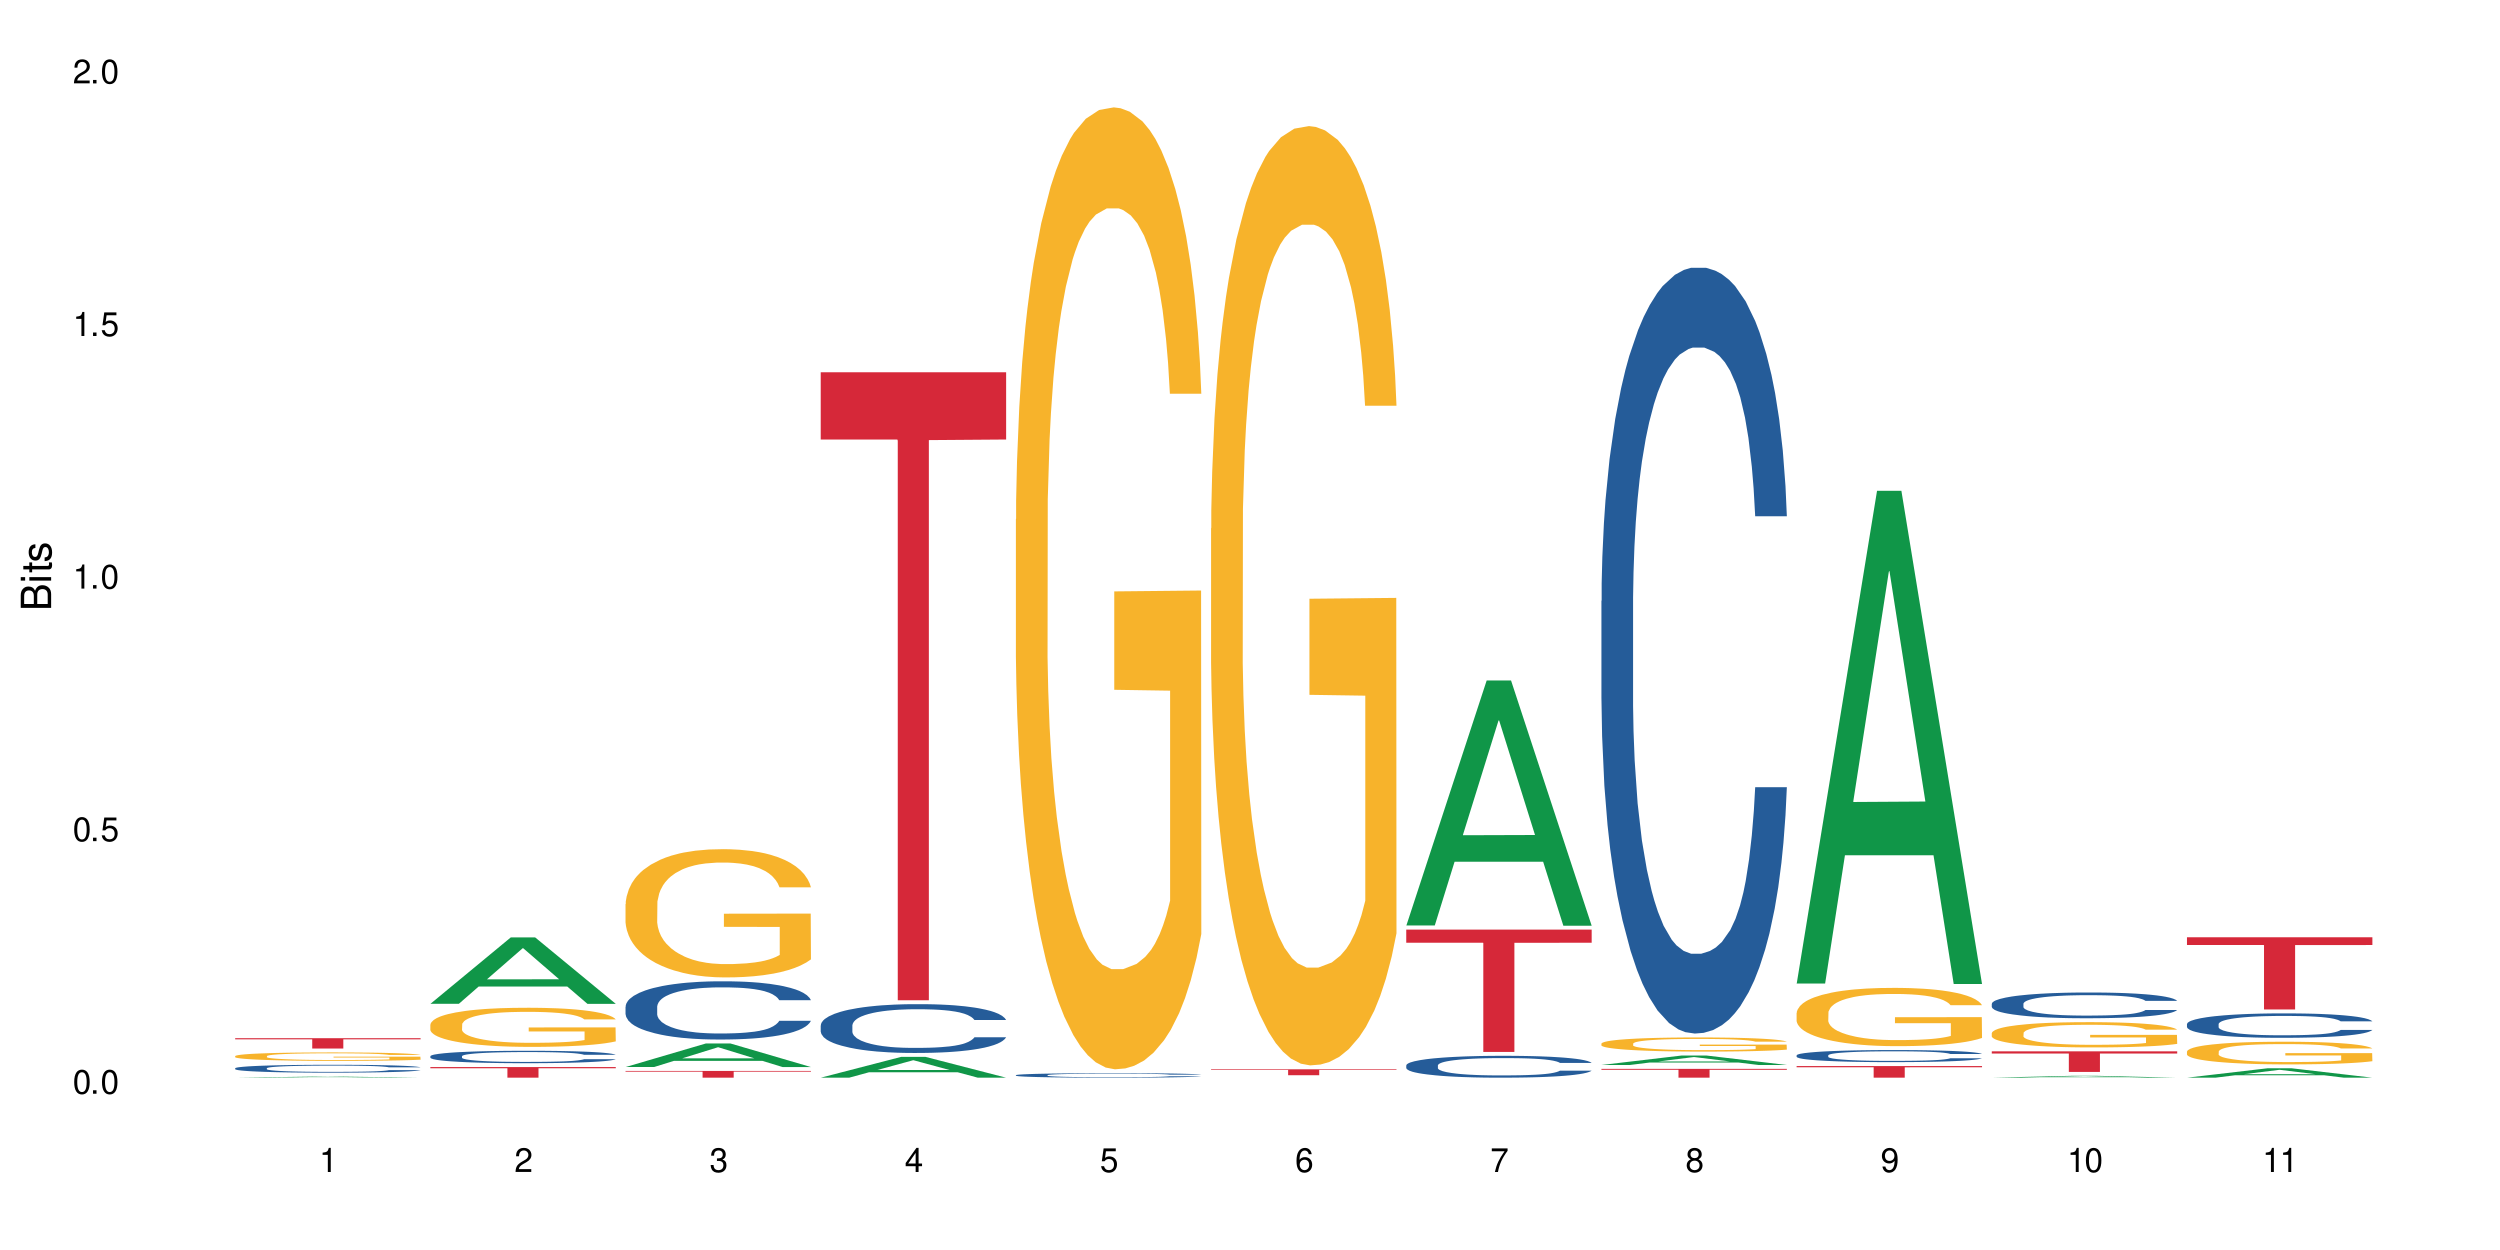 <?xml version="1.0" encoding="UTF-8"?>
<svg xmlns="http://www.w3.org/2000/svg" xmlns:xlink="http://www.w3.org/1999/xlink" width="720" height="360" viewBox="0 0 720 360">
<defs>
<g>
<g id="glyph-0-0">
</g>
<g id="glyph-0-1">
<path d="M 2.641 -6.938 C 2 -6.938 1.422 -6.656 1.078 -6.172 C 0.641 -5.562 0.406 -4.641 0.406 -3.359 C 0.406 -1.016 1.188 0.219 2.641 0.219 C 4.078 0.219 4.859 -1.016 4.859 -3.297 C 4.859 -4.641 4.656 -5.547 4.203 -6.172 C 3.844 -6.656 3.281 -6.938 2.641 -6.938 Z M 2.641 -6.188 C 3.547 -6.188 4 -5.25 4 -3.375 C 4 -1.406 3.562 -0.484 2.625 -0.484 C 1.734 -0.484 1.281 -1.438 1.281 -3.344 C 1.281 -5.25 1.734 -6.188 2.641 -6.188 Z M 2.641 -6.188 "/>
</g>
<g id="glyph-0-2">
<path d="M 1.828 -1 L 0.828 -1 L 0.828 0 L 1.828 0 Z M 1.828 -1 "/>
</g>
<g id="glyph-0-3">
<path d="M 4.562 -6.797 L 1.062 -6.797 L 0.547 -3.094 L 1.328 -3.094 C 1.719 -3.562 2.047 -3.734 2.578 -3.734 C 3.484 -3.734 4.062 -3.109 4.062 -2.094 C 4.062 -1.125 3.484 -0.531 2.578 -0.531 C 1.828 -0.531 1.375 -0.906 1.188 -1.672 L 0.328 -1.672 C 0.453 -1.109 0.547 -0.844 0.75 -0.594 C 1.125 -0.078 1.828 0.219 2.594 0.219 C 3.969 0.219 4.922 -0.781 4.922 -2.219 C 4.922 -3.562 4.031 -4.484 2.719 -4.484 C 2.25 -4.484 1.859 -4.359 1.469 -4.062 L 1.734 -5.969 L 4.562 -5.969 Z M 4.562 -6.797 "/>
</g>
<g id="glyph-0-4">
<path d="M 2.484 -4.938 L 2.484 0 L 3.328 0 L 3.328 -6.938 L 2.766 -6.938 C 2.469 -5.875 2.281 -5.734 0.984 -5.562 L 0.984 -4.938 Z M 2.484 -4.938 "/>
</g>
<g id="glyph-0-5">
<path d="M 4.859 -0.828 L 1.281 -0.828 C 1.359 -1.406 1.672 -1.781 2.5 -2.281 L 3.469 -2.828 C 4.406 -3.344 4.906 -4.062 4.906 -4.906 C 4.906 -5.484 4.672 -6.031 4.266 -6.406 C 3.859 -6.766 3.375 -6.938 2.719 -6.938 C 1.859 -6.938 1.219 -6.625 0.844 -6.031 C 0.609 -5.672 0.5 -5.234 0.484 -4.531 L 1.328 -4.531 C 1.359 -5.016 1.406 -5.281 1.531 -5.516 C 1.75 -5.938 2.188 -6.203 2.703 -6.203 C 3.469 -6.203 4.031 -5.641 4.031 -4.891 C 4.031 -4.344 3.719 -3.859 3.125 -3.516 L 2.234 -3 C 0.812 -2.172 0.406 -1.531 0.328 -0.016 L 4.859 -0.016 Z M 4.859 -0.828 "/>
</g>
<g id="glyph-0-6">
<path d="M 2.125 -3.188 L 2.578 -3.188 C 3.5 -3.188 3.984 -2.766 3.984 -1.922 C 3.984 -1.062 3.469 -0.531 2.594 -0.531 C 1.656 -0.531 1.203 -1 1.156 -2.016 L 0.312 -2.016 C 0.344 -1.453 0.438 -1.094 0.609 -0.781 C 0.953 -0.109 1.625 0.219 2.547 0.219 C 3.953 0.219 4.859 -0.625 4.859 -1.938 C 4.859 -2.828 4.516 -3.297 3.703 -3.594 C 4.344 -3.844 4.656 -4.328 4.656 -5.031 C 4.656 -6.219 3.875 -6.938 2.578 -6.938 C 1.203 -6.938 0.484 -6.172 0.453 -4.703 L 1.297 -4.703 C 1.312 -5.125 1.344 -5.359 1.453 -5.578 C 1.641 -5.969 2.062 -6.203 2.594 -6.203 C 3.344 -6.203 3.797 -5.75 3.797 -5 C 3.797 -4.516 3.609 -4.219 3.25 -4.047 C 3.016 -3.953 2.703 -3.922 2.125 -3.906 Z M 2.125 -3.188 "/>
</g>
<g id="glyph-0-7">
<path d="M 3.141 -1.672 L 3.141 0 L 3.984 0 L 3.984 -1.672 L 4.984 -1.672 L 4.984 -2.438 L 3.984 -2.438 L 3.984 -6.938 L 3.359 -6.938 L 0.266 -2.578 L 0.266 -1.672 Z M 3.141 -2.438 L 1 -2.438 L 3.141 -5.5 Z M 3.141 -2.438 "/>
</g>
<g id="glyph-0-8">
<path d="M 4.781 -5.125 C 4.609 -6.266 3.891 -6.938 2.844 -6.938 C 2.094 -6.938 1.422 -6.578 1.031 -5.953 C 0.594 -5.266 0.406 -4.422 0.406 -3.172 C 0.406 -2 0.578 -1.25 0.984 -0.641 C 1.359 -0.078 1.953 0.219 2.703 0.219 C 3.984 0.219 4.922 -0.75 4.922 -2.094 C 4.922 -3.375 4.062 -4.281 2.844 -4.281 C 2.172 -4.281 1.641 -4.031 1.281 -3.516 C 1.281 -5.234 1.828 -6.188 2.797 -6.188 C 3.391 -6.188 3.797 -5.797 3.938 -5.125 Z M 2.734 -3.531 C 3.547 -3.531 4.062 -2.953 4.062 -2.031 C 4.062 -1.156 3.484 -0.531 2.703 -0.531 C 1.922 -0.531 1.328 -1.188 1.328 -2.078 C 1.328 -2.938 1.906 -3.531 2.734 -3.531 Z M 2.734 -3.531 "/>
</g>
<g id="glyph-0-9">
<path d="M 4.984 -6.797 L 0.438 -6.797 L 0.438 -5.969 L 4.109 -5.969 C 2.5 -3.656 1.828 -2.234 1.328 0 L 2.219 0 C 2.594 -2.172 3.453 -4.047 4.984 -6.094 Z M 4.984 -6.797 "/>
</g>
<g id="glyph-0-10">
<path d="M 3.75 -3.656 C 4.469 -4.094 4.688 -4.438 4.688 -5.078 C 4.688 -6.172 3.844 -6.938 2.641 -6.938 C 1.438 -6.938 0.594 -6.172 0.594 -5.094 C 0.594 -4.438 0.812 -4.094 1.516 -3.656 C 0.734 -3.266 0.359 -2.703 0.359 -1.922 C 0.359 -0.656 1.281 0.219 2.641 0.219 C 3.984 0.219 4.922 -0.656 4.922 -1.922 C 4.922 -2.703 4.531 -3.266 3.75 -3.656 Z M 2.641 -6.188 C 3.359 -6.188 3.812 -5.75 3.812 -5.062 C 3.812 -4.406 3.344 -3.984 2.641 -3.984 C 1.922 -3.984 1.453 -4.406 1.453 -5.078 C 1.453 -5.75 1.922 -6.188 2.641 -6.188 Z M 2.641 -3.266 C 3.484 -3.266 4.062 -2.719 4.062 -1.906 C 4.062 -1.078 3.484 -0.531 2.625 -0.531 C 1.797 -0.531 1.219 -1.094 1.219 -1.906 C 1.219 -2.719 1.781 -3.266 2.641 -3.266 Z M 2.641 -3.266 "/>
</g>
<g id="glyph-0-11">
<path d="M 0.516 -1.578 C 0.672 -0.453 1.406 0.219 2.438 0.219 C 3.188 0.219 3.859 -0.141 4.266 -0.766 C 4.688 -1.453 4.891 -2.297 4.891 -3.547 C 4.891 -4.719 4.703 -5.453 4.312 -6.078 C 3.938 -6.641 3.344 -6.938 2.594 -6.938 C 1.297 -6.938 0.359 -5.969 0.359 -4.625 C 0.359 -3.344 1.234 -2.453 2.453 -2.453 C 3.094 -2.453 3.578 -2.672 4.016 -3.203 C 4 -1.484 3.469 -0.531 2.5 -0.531 C 1.906 -0.531 1.484 -0.906 1.359 -1.578 Z M 2.578 -6.203 C 3.375 -6.203 3.969 -5.531 3.969 -4.641 C 3.969 -3.797 3.391 -3.188 2.547 -3.188 C 1.734 -3.188 1.234 -3.766 1.234 -4.688 C 1.234 -5.562 1.797 -6.203 2.578 -6.203 Z M 2.578 -6.203 "/>
</g>
<g id="glyph-1-0">
</g>
<g id="glyph-1-1">
<path d="M 0 -0.953 L 0 -4.891 C 0 -5.719 -0.234 -6.344 -0.734 -6.797 C -1.188 -7.234 -1.812 -7.469 -2.5 -7.469 C -3.547 -7.469 -4.188 -7 -4.625 -5.875 C -4.984 -6.688 -5.625 -7.094 -6.531 -7.094 C -7.172 -7.094 -7.734 -6.859 -8.141 -6.391 C -8.562 -5.922 -8.75 -5.344 -8.75 -4.5 L -8.75 -0.953 Z M -4.984 -2.062 L -7.766 -2.062 L -7.766 -4.219 C -7.766 -4.844 -7.688 -5.203 -7.453 -5.5 C -7.219 -5.812 -6.859 -5.969 -6.375 -5.969 C -5.891 -5.969 -5.531 -5.812 -5.297 -5.5 C -5.062 -5.203 -4.984 -4.844 -4.984 -4.219 Z M -0.984 -2.062 L -4 -2.062 L -4 -4.781 C -4 -5.766 -3.438 -6.359 -2.484 -6.359 C -1.547 -6.359 -0.984 -5.766 -0.984 -4.781 Z M -0.984 -2.062 "/>
</g>
<g id="glyph-1-2">
<path d="M -6.281 -1.797 L -6.281 -0.797 L 0 -0.797 L 0 -1.797 Z M -8.75 -1.797 L -8.75 -0.797 L -7.484 -0.797 L -7.484 -1.797 Z M -8.75 -1.797 "/>
</g>
<g id="glyph-1-3">
<path d="M -6.281 -3.047 L -6.281 -2.016 L -8.016 -2.016 L -8.016 -1.016 L -6.281 -1.016 L -6.281 -0.172 L -5.469 -0.172 L -5.469 -1.016 L -0.719 -1.016 C -0.078 -1.016 0.281 -1.453 0.281 -2.234 C 0.281 -2.5 0.25 -2.719 0.188 -3.047 L -0.641 -3.047 C -0.609 -2.906 -0.594 -2.766 -0.594 -2.562 C -0.594 -2.141 -0.719 -2.016 -1.156 -2.016 L -5.469 -2.016 L -5.469 -3.047 Z M -6.281 -3.047 "/>
</g>
<g id="glyph-1-4">
<path d="M -4.531 -5.25 C -5.766 -5.25 -6.469 -4.422 -6.469 -2.969 C -6.469 -1.516 -5.719 -0.562 -4.547 -0.562 C -3.562 -0.562 -3.094 -1.062 -2.734 -2.562 L -2.516 -3.484 C -2.344 -4.188 -2.094 -4.469 -1.641 -4.469 C -1.047 -4.469 -0.641 -3.875 -0.641 -3 C -0.641 -2.453 -0.797 -2 -1.062 -1.75 C -1.25 -1.594 -1.422 -1.531 -1.875 -1.469 L -1.875 -0.406 C -0.422 -0.453 0.281 -1.266 0.281 -2.922 C 0.281 -4.5 -0.5 -5.516 -1.719 -5.516 C -2.656 -5.516 -3.172 -4.984 -3.469 -3.734 L -3.703 -2.766 C -3.891 -1.953 -4.156 -1.609 -4.594 -1.609 C -5.188 -1.609 -5.547 -2.125 -5.547 -2.938 C -5.547 -3.75 -5.203 -4.172 -4.531 -4.203 Z M -4.531 -5.25 "/>
</g>
</g>
</defs>
<rect x="-72" y="-36" width="864" height="432" fill="rgb(100%, 100%, 100%)" fill-opacity="1"/>
<path fill-rule="nonzero" fill="rgb(6.275%, 58.824%, 28.235%)" fill-opacity="1" d="M 67.73 310.375 L 67.789 310.375 L 90.895 310.055 L 97.91 310.055 L 121.133 310.375 L 112.973 310.375 L 107.152 310.289 L 81.652 310.289 L 75.945 310.375 L 67.73 310.375 L 84.105 310.254 L 104.816 310.254 L 94.488 310.105 L 94.262 310.105 L 84.047 310.254 L 84.105 310.254 Z M 67.73 310.375 "/>
<path fill-rule="nonzero" fill="rgb(14.51%, 36.078%, 60%)" fill-opacity="1" d="M 67.73 307.648 L 67.797 307.645 L 67.797 307.594 L 67.992 307.516 L 68.449 307.418 L 68.902 307.348 L 70.074 307.227 L 71.703 307.105 L 73.398 307.016 L 74.633 306.961 L 75.742 306.918 L 78.281 306.844 L 79.91 306.805 L 81.668 306.77 L 83.816 306.734 L 85.379 306.711 L 88.895 306.68 L 91.5 306.664 L 93.52 306.656 L 97.883 306.656 L 100.488 306.668 L 102.375 306.676 L 104.461 306.691 L 106.219 306.711 L 109.281 306.758 L 112.016 306.816 L 113.254 306.848 L 115.207 306.914 L 116.703 306.977 L 117.746 307.031 L 118.918 307.105 L 119.961 307.199 L 120.742 307.305 L 121.133 307.395 L 112.016 307.395 L 111.559 307.312 L 111.039 307.246 L 110.062 307.164 L 109.086 307.102 L 107.715 307.043 L 106.48 307.004 L 104.785 306.965 L 103.289 306.938 L 101.727 306.918 L 100.227 306.906 L 97.363 306.895 L 94.039 306.895 L 92.805 306.898 L 90.262 306.914 L 88.895 306.93 L 86.941 306.961 L 85.574 306.984 L 83.945 307.027 L 82.84 307.062 L 81.473 307.117 L 80.496 307.164 L 79.387 307.234 L 78.738 307.285 L 78.152 307.344 L 77.629 307.414 L 77.238 307.484 L 76.977 307.562 L 76.848 307.637 L 76.848 307.957 L 76.977 308.035 L 77.305 308.121 L 78.152 308.246 L 79.387 308.359 L 80.82 308.445 L 82.188 308.508 L 82.969 308.535 L 84.012 308.57 L 85.641 308.609 L 87.984 308.652 L 89.352 308.668 L 91.438 308.688 L 93.586 308.695 L 96.449 308.695 L 98.988 308.688 L 100.684 308.676 L 102.441 308.66 L 104.852 308.625 L 106.348 308.59 L 107.652 308.551 L 108.629 308.512 L 109.281 308.477 L 110.258 308.414 L 111.039 308.344 L 111.625 308.27 L 112.016 308.199 L 121.133 308.199 L 120.742 308.281 L 120.156 308.363 L 119.57 308.426 L 118.656 308.496 L 117.613 308.562 L 116.117 308.633 L 114.879 308.684 L 113.254 308.734 L 111.754 308.773 L 110.125 308.809 L 107.715 308.852 L 106.152 308.871 L 104.461 308.891 L 102.441 308.906 L 99.902 308.922 L 97.168 308.93 L 94.625 308.93 L 91.891 308.926 L 89.871 308.918 L 87.203 308.898 L 83.883 308.863 L 81.473 308.824 L 79.582 308.785 L 77.957 308.742 L 76.133 308.688 L 73.789 308.594 L 72.355 308.523 L 71.379 308.465 L 70.27 308.383 L 69.488 308.312 L 68.578 308.195 L 67.926 308.047 L 67.73 307.934 Z M 67.73 307.648 "/>
<path fill-rule="nonzero" fill="rgb(96.863%, 70.196%, 16.863%)" fill-opacity="1" d="M 67.73 304.145 L 67.797 304.141 L 67.797 304.098 L 68.055 303.996 L 68.707 303.859 L 69.555 303.746 L 70.465 303.656 L 71.051 303.609 L 72.027 303.543 L 72.875 303.492 L 75.023 303.395 L 77.762 303.301 L 79.258 303.258 L 80.949 303.223 L 83.359 303.18 L 84.469 303.164 L 87.855 303.129 L 91.695 303.105 L 95.93 303.098 L 97.883 303.102 L 100.555 303.109 L 104.199 303.137 L 106.285 303.156 L 107.91 303.18 L 109.605 303.207 L 111.688 303.254 L 113.645 303.305 L 115.207 303.359 L 116.77 303.426 L 118.07 303.496 L 119.18 303.574 L 120.156 303.668 L 120.742 303.746 L 121.133 303.824 L 112.078 303.824 L 111.559 303.746 L 110.973 303.688 L 109.996 303.613 L 109.02 303.559 L 108.043 303.52 L 106.219 303.461 L 104.656 303.426 L 102.703 303.395 L 100.812 303.375 L 98.664 303.359 L 97.363 303.355 L 93.91 303.355 L 90.785 303.371 L 88.961 303.391 L 87.66 303.406 L 85.836 303.441 L 84.727 303.465 L 84.078 303.484 L 82.125 303.555 L 80.82 303.617 L 80.105 303.656 L 79.191 303.727 L 78.543 303.785 L 77.824 303.875 L 77.434 303.941 L 76.914 304.09 L 76.848 304.492 L 77.043 304.578 L 77.434 304.668 L 77.957 304.746 L 78.738 304.832 L 79.52 304.898 L 80.887 304.984 L 82.059 305.043 L 82.969 305.078 L 84.727 305.141 L 85.445 305.16 L 87.137 305.199 L 88.895 305.23 L 91.047 305.258 L 92.672 305.27 L 95.277 305.281 L 98.598 305.281 L 102.508 305.27 L 104.98 305.25 L 106.676 305.234 L 107.781 305.219 L 110.125 305.172 L 111.039 305.145 L 112.145 305.109 L 112.145 304.578 L 96.059 304.574 L 96.059 304.324 L 121.066 304.324 L 121.133 305.191 L 119.766 305.254 L 118.07 305.312 L 116.441 305.355 L 114.75 305.395 L 112.34 305.434 L 110.387 305.461 L 107.391 305.492 L 104.656 305.512 L 101.789 305.527 L 99.25 305.535 L 96.254 305.535 L 93.586 305.531 L 90.719 305.52 L 88.441 305.5 L 86.355 305.477 L 84.273 305.449 L 81.668 305.402 L 79.973 305.363 L 78.215 305.316 L 76.457 305.262 L 74.895 305.203 L 73.852 305.156 L 72.812 305.102 L 71.703 305.035 L 70.66 304.961 L 69.879 304.891 L 69.164 304.812 L 68.645 304.738 L 68.121 304.641 L 67.859 304.559 L 67.73 304.488 Z M 67.73 304.145 "/>
<path fill-rule="nonzero" fill="rgb(83.922%, 15.686%, 22.353%)" fill-opacity="1" d="M 67.73 299.008 L 121.133 299.008 L 121.133 299.328 L 98.875 299.328 L 98.875 301.977 L 89.922 301.977 L 89.922 299.332 L 89.793 299.328 L 67.73 299.328 Z M 67.73 299.008 "/>
<path fill-rule="nonzero" fill="rgb(6.275%, 58.824%, 28.235%)" fill-opacity="1" d="M 123.941 289.094 L 124 289.074 L 147.105 269.973 L 154.125 269.973 L 177.344 289.109 L 169.184 289.109 L 163.367 284.117 L 137.863 284.117 L 132.156 289.094 L 123.941 289.094 L 140.316 282.051 L 161.027 282.031 L 150.699 273.102 L 150.586 273.082 L 150.473 273.137 L 140.258 282.031 L 140.316 282.051 Z M 123.941 289.094 "/>
<path fill-rule="nonzero" fill="rgb(14.51%, 36.078%, 60%)" fill-opacity="1" d="M 123.941 304.18 L 124.008 304.18 L 124.008 304.102 L 124.203 303.977 L 124.66 303.82 L 125.113 303.711 L 126.285 303.52 L 127.914 303.332 L 129.609 303.188 L 130.844 303.102 L 131.953 303.035 L 134.492 302.918 L 136.121 302.855 L 137.879 302.797 L 140.027 302.742 L 141.59 302.711 L 145.109 302.656 L 147.711 302.637 L 149.73 302.625 L 154.094 302.625 L 156.699 302.637 L 158.59 302.656 L 160.672 302.68 L 162.43 302.711 L 165.492 302.781 L 168.227 302.875 L 169.465 302.926 L 171.418 303.027 L 172.914 303.125 L 173.957 303.211 L 175.129 303.332 L 176.172 303.477 L 176.953 303.645 L 177.344 303.785 L 168.227 303.785 L 167.77 303.656 L 167.25 303.555 L 166.273 303.418 L 165.297 303.324 L 163.93 303.23 L 162.691 303.168 L 160.996 303.105 L 159.5 303.066 L 157.938 303.035 L 156.438 303.016 L 153.574 302.996 L 150.254 302.996 L 149.016 303.004 L 146.477 303.031 L 145.109 303.055 L 143.152 303.098 L 141.785 303.141 L 140.156 303.207 L 139.051 303.262 L 137.684 303.348 L 136.707 303.422 L 135.598 303.531 L 134.949 303.613 L 134.363 303.703 L 133.84 303.812 L 133.449 303.926 L 133.191 304.047 L 133.059 304.164 L 133.059 304.672 L 133.191 304.789 L 133.516 304.926 L 134.363 305.125 L 135.598 305.301 L 137.031 305.438 L 138.398 305.535 L 139.18 305.582 L 140.223 305.633 L 141.852 305.699 L 144.195 305.766 L 145.562 305.789 L 147.648 305.816 L 149.797 305.828 L 152.66 305.828 L 155.203 305.816 L 156.895 305.801 L 158.652 305.773 L 161.062 305.719 L 162.559 305.668 L 163.863 305.605 L 164.84 305.543 L 165.492 305.488 L 166.469 305.387 L 167.25 305.277 L 167.836 305.164 L 168.227 305.051 L 177.344 305.051 L 176.953 305.184 L 176.367 305.309 L 175.781 305.406 L 174.867 305.52 L 173.828 305.621 L 172.328 305.734 L 171.09 305.809 L 169.465 305.891 L 167.965 305.953 L 166.336 306.008 L 163.93 306.074 L 162.363 306.109 L 160.672 306.137 L 158.652 306.164 L 156.113 306.188 L 153.379 306.199 L 150.84 306.203 L 148.102 306.195 L 146.086 306.184 L 143.414 306.152 L 140.094 306.094 L 137.684 306.031 L 135.793 305.969 L 134.168 305.906 L 132.344 305.816 L 130 305.672 L 128.566 305.562 L 127.59 305.469 L 126.48 305.344 L 125.699 305.227 L 124.789 305.043 L 124.137 304.812 L 123.941 304.633 Z M 123.941 304.18 "/>
<path fill-rule="nonzero" fill="rgb(96.863%, 70.196%, 16.863%)" fill-opacity="1" d="M 123.941 295.059 L 124.008 295.051 L 124.008 294.844 L 124.27 294.383 L 124.918 293.742 L 125.766 293.219 L 126.676 292.805 L 127.266 292.59 L 128.242 292.281 L 129.086 292.055 L 131.234 291.594 L 133.973 291.16 L 135.469 290.973 L 137.164 290.801 L 139.57 290.605 L 140.68 290.531 L 144.066 290.367 L 147.906 290.266 L 152.141 290.234 L 154.094 290.242 L 156.766 290.285 L 160.41 290.398 L 162.496 290.5 L 164.125 290.605 L 165.816 290.738 L 167.902 290.945 L 169.855 291.191 L 171.418 291.438 L 172.98 291.746 L 174.281 292.074 L 175.391 292.438 L 176.367 292.867 L 176.953 293.227 L 177.344 293.59 L 168.293 293.59 L 167.77 293.227 L 167.184 292.949 L 166.207 292.609 L 165.23 292.363 L 164.254 292.168 L 162.43 291.902 L 160.867 291.734 L 158.914 291.594 L 157.023 291.5 L 154.875 291.438 L 153.574 291.418 L 150.121 291.418 L 146.996 291.488 L 145.172 291.57 L 143.871 291.652 L 142.047 291.809 L 140.941 291.93 L 140.289 292.016 L 138.336 292.332 L 137.031 292.621 L 136.316 292.816 L 135.402 293.125 L 134.754 293.402 L 134.035 293.816 L 133.645 294.125 L 133.125 294.824 L 133.059 296.676 L 133.254 297.066 L 133.645 297.488 L 134.168 297.859 L 134.949 298.25 L 135.73 298.551 L 137.098 298.949 L 138.27 299.219 L 139.18 299.395 L 140.941 299.672 L 141.656 299.762 L 143.348 299.949 L 145.109 300.094 L 147.258 300.215 L 148.883 300.277 L 151.488 300.328 L 154.812 300.328 L 158.719 300.27 L 161.191 300.184 L 162.887 300.102 L 163.992 300.031 L 165.359 299.918 L 166.336 299.816 L 167.25 299.703 L 168.355 299.527 L 168.355 297.066 L 152.27 297.059 L 152.27 295.902 L 177.277 295.895 L 177.344 299.918 L 175.977 300.195 L 174.281 300.465 L 172.656 300.668 L 170.961 300.844 L 168.551 301.039 L 166.598 301.164 L 163.602 301.309 L 160.867 301.398 L 158 301.461 L 155.461 301.492 L 152.465 301.504 L 149.797 301.48 L 146.93 301.422 L 144.652 301.34 L 142.566 301.234 L 140.484 301.102 L 137.879 300.887 L 136.188 300.711 L 134.426 300.492 L 132.668 300.238 L 131.105 299.957 L 130.062 299.742 L 129.023 299.496 L 127.914 299.188 L 126.871 298.836 L 126.09 298.52 L 125.375 298.156 L 124.855 297.816 L 124.332 297.355 L 124.074 296.984 L 123.941 296.664 Z M 123.941 295.059 "/>
<path fill-rule="nonzero" fill="rgb(83.922%, 15.686%, 22.353%)" fill-opacity="1" d="M 123.941 307.324 L 177.344 307.324 L 177.344 307.652 L 155.086 307.652 L 155.086 310.375 L 146.133 310.375 L 146.133 307.656 L 146.004 307.652 L 123.941 307.652 Z M 123.941 307.324 "/>
<path fill-rule="nonzero" fill="rgb(6.275%, 58.824%, 28.235%)" fill-opacity="1" d="M 180.152 307.305 L 180.211 307.297 L 203.316 300.512 L 210.336 300.512 L 233.555 307.312 L 225.395 307.312 L 219.578 305.535 L 194.074 305.535 L 188.371 307.305 L 180.152 307.305 L 196.527 304.801 L 217.238 304.797 L 206.91 301.621 L 206.797 301.613 L 206.684 301.633 L 196.473 304.797 L 196.527 304.801 Z M 180.152 307.305 "/>
<path fill-rule="nonzero" fill="rgb(14.51%, 36.078%, 60%)" fill-opacity="1" d="M 180.152 289.918 L 180.219 289.902 L 180.219 289.535 L 180.414 288.953 L 180.871 288.215 L 181.324 287.711 L 182.5 286.805 L 184.125 285.934 L 185.82 285.258 L 187.059 284.859 L 188.164 284.551 L 190.703 283.984 L 192.332 283.695 L 194.09 283.434 L 196.238 283.172 L 197.801 283.02 L 201.32 282.773 L 203.922 282.668 L 205.941 282.621 L 210.305 282.621 L 212.91 282.684 L 214.801 282.758 L 216.883 282.883 L 218.641 283.02 L 221.703 283.355 L 224.438 283.785 L 225.676 284.031 L 227.629 284.508 L 229.125 284.965 L 230.168 285.363 L 231.34 285.934 L 232.383 286.621 L 233.164 287.402 L 233.555 288.062 L 224.438 288.062 L 223.98 287.449 L 223.461 286.973 L 222.484 286.348 L 221.508 285.902 L 220.141 285.457 L 218.902 285.164 L 217.207 284.875 L 215.711 284.691 L 214.148 284.551 L 212.648 284.461 L 209.785 284.367 L 206.465 284.367 L 205.227 284.398 L 202.688 284.523 L 201.32 284.629 L 199.363 284.844 L 197.996 285.043 L 196.371 285.352 L 195.262 285.609 L 193.895 286.008 L 192.918 286.359 L 191.812 286.867 L 191.16 287.25 L 190.574 287.68 L 190.051 288.184 L 189.66 288.723 L 189.402 289.289 L 189.27 289.84 L 189.27 292.215 L 189.402 292.766 L 189.727 293.41 L 190.574 294.348 L 191.812 295.156 L 193.242 295.801 L 194.609 296.262 L 195.395 296.477 L 196.434 296.723 L 198.062 297.027 L 200.406 297.336 L 201.773 297.457 L 203.859 297.578 L 206.008 297.641 L 208.875 297.641 L 211.414 297.578 L 213.105 297.504 L 214.863 297.379 L 217.273 297.121 L 218.773 296.875 L 220.074 296.582 L 221.051 296.293 L 221.703 296.047 L 222.68 295.57 L 223.461 295.051 L 224.047 294.516 L 224.438 293.992 L 233.555 293.992 L 233.164 294.605 L 232.578 295.203 L 231.992 295.648 L 231.082 296.184 L 230.039 296.66 L 228.539 297.195 L 227.305 297.551 L 225.676 297.934 L 224.176 298.223 L 222.551 298.484 L 220.141 298.789 L 218.578 298.945 L 216.883 299.082 L 214.863 299.203 L 212.324 299.312 L 209.59 299.371 L 207.051 299.387 L 204.316 299.355 L 202.297 299.297 L 199.625 299.156 L 196.305 298.883 L 193.895 298.59 L 192.008 298.301 L 190.379 297.992 L 188.555 297.578 L 186.211 296.906 L 184.777 296.383 L 183.801 295.953 L 182.695 295.355 L 181.914 294.82 L 181 293.961 L 180.348 292.875 L 180.152 292.031 Z M 180.152 289.918 "/>
<path fill-rule="nonzero" fill="rgb(96.863%, 70.196%, 16.863%)" fill-opacity="1" d="M 180.152 260.383 L 180.219 260.348 L 180.219 259.672 L 180.48 258.156 L 181.129 256.062 L 181.977 254.344 L 182.891 252.992 L 183.477 252.285 L 184.453 251.273 L 185.297 250.531 L 187.449 249.012 L 190.184 247.598 L 191.68 246.988 L 193.375 246.414 L 195.785 245.773 L 196.891 245.539 L 200.277 245 L 204.121 244.66 L 208.352 244.559 L 210.305 244.594 L 212.977 244.727 L 216.621 245.098 L 218.707 245.438 L 220.336 245.773 L 222.027 246.211 L 224.113 246.887 L 226.066 247.695 L 227.629 248.508 L 229.191 249.52 L 230.492 250.598 L 231.602 251.777 L 232.578 253.195 L 233.164 254.375 L 233.555 255.559 L 224.504 255.559 L 223.98 254.375 L 223.395 253.465 L 222.418 252.352 L 221.441 251.543 L 220.465 250.902 L 218.641 250.023 L 217.078 249.484 L 215.125 249.012 L 213.238 248.711 L 211.086 248.508 L 209.785 248.438 L 206.332 248.438 L 203.207 248.676 L 201.383 248.945 L 200.082 249.215 L 198.258 249.723 L 197.152 250.125 L 196.5 250.395 L 194.547 251.441 L 193.242 252.387 L 192.527 253.027 L 191.617 254.039 L 190.965 254.949 L 190.246 256.301 L 189.855 257.312 L 189.336 259.605 L 189.27 265.676 L 189.465 266.961 L 189.855 268.344 L 190.379 269.559 L 191.16 270.84 L 191.941 271.816 L 193.309 273.133 L 194.48 274.012 L 195.395 274.582 L 197.152 275.496 L 197.867 275.797 L 199.562 276.406 L 201.32 276.879 L 203.469 277.281 L 205.098 277.484 L 207.699 277.652 L 211.023 277.652 L 214.93 277.449 L 217.402 277.18 L 219.098 276.91 L 220.203 276.676 L 221.57 276.305 L 222.551 275.969 L 223.461 275.598 L 224.566 275.023 L 224.566 266.961 L 208.484 266.926 L 208.484 263.148 L 233.488 263.113 L 233.555 276.305 L 232.188 277.215 L 230.492 278.094 L 228.867 278.766 L 227.172 279.34 L 224.762 279.98 L 222.809 280.387 L 219.812 280.859 L 217.078 281.16 L 214.215 281.363 L 211.672 281.465 L 208.68 281.5 L 206.008 281.434 L 203.141 281.23 L 200.863 280.961 L 198.777 280.621 L 196.695 280.184 L 194.09 279.477 L 192.398 278.902 L 190.641 278.191 L 188.879 277.352 L 187.316 276.438 L 186.277 275.73 L 185.234 274.922 L 184.125 273.91 L 183.086 272.762 L 182.305 271.715 L 181.586 270.535 L 181.066 269.422 L 180.543 267.902 L 180.285 266.691 L 180.152 265.645 Z M 180.152 260.383 "/>
<path fill-rule="nonzero" fill="rgb(83.922%, 15.686%, 22.353%)" fill-opacity="1" d="M 180.152 308.434 L 233.555 308.434 L 233.555 308.641 L 211.301 308.645 L 211.301 310.375 L 202.344 310.375 L 202.344 308.645 L 202.215 308.641 L 180.152 308.641 Z M 180.152 308.434 "/>
<path fill-rule="nonzero" fill="rgb(6.275%, 58.824%, 28.235%)" fill-opacity="1" d="M 236.367 310.367 L 236.422 310.363 L 259.527 304.383 L 266.547 304.383 L 289.766 310.375 L 281.609 310.375 L 275.789 308.809 L 250.285 308.809 L 244.582 310.367 L 236.367 310.367 L 252.738 308.164 L 273.449 308.156 L 263.121 305.359 L 263.008 305.355 L 262.895 305.371 L 252.684 308.156 L 252.738 308.164 Z M 236.367 310.367 "/>
<path fill-rule="nonzero" fill="rgb(14.51%, 36.078%, 60%)" fill-opacity="1" d="M 236.367 295.32 L 236.43 295.305 L 236.43 294.996 L 236.625 294.508 L 237.082 293.895 L 237.539 293.469 L 238.711 292.711 L 240.34 291.977 L 242.031 291.414 L 243.27 291.078 L 244.375 290.82 L 246.914 290.348 L 248.543 290.102 L 250.301 289.883 L 252.449 289.664 L 254.016 289.535 L 257.531 289.332 L 260.137 289.242 L 262.152 289.203 L 266.516 289.203 L 269.121 289.254 L 271.012 289.32 L 273.094 289.422 L 274.852 289.535 L 277.914 289.82 L 280.648 290.18 L 281.887 290.387 L 283.84 290.785 L 285.34 291.168 L 286.379 291.504 L 287.551 291.977 L 288.594 292.555 L 289.375 293.211 L 289.766 293.766 L 280.648 293.766 L 280.191 293.25 L 279.672 292.852 L 278.695 292.324 L 277.719 291.953 L 276.352 291.578 L 275.113 291.336 L 273.422 291.09 L 271.922 290.938 L 270.359 290.82 L 268.863 290.746 L 265.996 290.668 L 262.676 290.668 L 261.438 290.695 L 258.898 290.797 L 257.531 290.887 L 255.578 291.066 L 254.211 291.234 L 252.582 291.488 L 251.473 291.707 L 250.105 292.043 L 249.129 292.34 L 248.023 292.762 L 247.371 293.082 L 246.785 293.441 L 246.266 293.867 L 245.875 294.316 L 245.613 294.793 L 245.484 295.254 L 245.484 297.246 L 245.613 297.707 L 245.938 298.25 L 246.785 299.031 L 248.023 299.715 L 249.457 300.254 L 250.824 300.637 L 251.605 300.816 L 252.645 301.023 L 254.273 301.281 L 256.617 301.539 L 257.984 301.641 L 260.07 301.742 L 262.219 301.793 L 265.086 301.793 L 267.625 301.742 L 269.316 301.68 L 271.074 301.574 L 273.484 301.359 L 274.984 301.152 L 276.285 300.906 L 277.262 300.664 L 277.914 300.457 L 278.891 300.059 L 279.672 299.621 L 280.258 299.172 L 280.648 298.738 L 289.766 298.738 L 289.375 299.25 L 288.789 299.75 L 288.203 300.125 L 287.293 300.574 L 286.25 300.973 L 284.75 301.422 L 283.516 301.719 L 281.887 302.039 L 280.387 302.281 L 278.762 302.5 L 276.352 302.758 L 274.789 302.887 L 273.094 303.004 L 271.074 303.105 L 268.535 303.195 L 265.801 303.246 L 263.262 303.258 L 260.527 303.234 L 258.508 303.184 L 255.836 303.066 L 252.516 302.836 L 250.105 302.59 L 248.219 302.348 L 246.59 302.09 L 244.766 301.742 L 242.422 301.176 L 240.988 300.742 L 240.012 300.383 L 238.906 299.879 L 238.125 299.43 L 237.211 298.711 L 236.562 297.797 L 236.367 297.094 Z M 236.367 295.32 "/>
<path fill-rule="nonzero" fill="rgb(83.922%, 15.686%, 22.353%)" fill-opacity="1" d="M 236.367 107.219 L 289.766 107.219 L 289.766 126.578 L 267.512 126.75 L 267.512 288.082 L 258.555 288.082 L 258.555 126.918 L 258.426 126.578 L 236.367 126.578 Z M 236.367 107.219 "/>
<path fill-rule="nonzero" fill="rgb(14.51%, 36.078%, 60%)" fill-opacity="1" d="M 292.578 309.645 L 292.641 309.641 L 292.641 309.613 L 292.836 309.566 L 293.293 309.512 L 293.75 309.473 L 294.922 309.402 L 296.551 309.336 L 298.242 309.281 L 299.48 309.254 L 300.586 309.23 L 303.125 309.184 L 304.754 309.164 L 306.512 309.141 L 308.664 309.121 L 310.227 309.109 L 313.742 309.09 L 316.348 309.082 L 318.367 309.078 L 322.73 309.078 L 325.332 309.086 L 327.223 309.09 L 329.305 309.102 L 331.066 309.109 L 334.125 309.137 L 336.859 309.168 L 338.098 309.188 L 340.051 309.227 L 341.551 309.262 L 342.59 309.293 L 343.762 309.336 L 344.805 309.387 L 345.586 309.449 L 345.977 309.5 L 336.859 309.5 L 336.406 309.453 L 335.883 309.414 L 334.906 309.367 L 333.93 309.332 L 332.562 309.297 L 331.324 309.277 L 329.633 309.254 L 328.133 309.238 L 326.57 309.23 L 325.074 309.223 L 322.207 309.215 L 318.887 309.215 L 317.648 309.219 L 315.109 309.227 L 313.742 309.234 L 311.789 309.25 L 310.422 309.266 L 308.793 309.289 L 307.684 309.309 L 306.316 309.34 L 305.34 309.367 L 304.234 309.406 L 303.582 309.438 L 302.996 309.469 L 302.477 309.508 L 302.086 309.551 L 301.824 309.594 L 301.695 309.637 L 301.695 309.82 L 301.824 309.863 L 302.148 309.914 L 302.996 309.984 L 304.234 310.047 L 305.668 310.098 L 307.035 310.133 L 307.816 310.148 L 308.859 310.168 L 310.484 310.191 L 312.832 310.215 L 314.199 310.227 L 316.281 310.234 L 318.43 310.238 L 321.297 310.238 L 323.836 310.234 L 325.527 310.227 L 327.289 310.219 L 329.695 310.199 L 331.195 310.18 L 332.496 310.156 L 333.473 310.137 L 334.125 310.117 L 335.102 310.078 L 335.883 310.039 L 336.469 309.996 L 336.859 309.957 L 345.977 309.957 L 345.586 310.004 L 345 310.051 L 344.414 310.086 L 343.504 310.125 L 342.461 310.164 L 340.965 310.203 L 339.727 310.23 L 338.098 310.262 L 336.602 310.285 L 334.973 310.305 L 332.562 310.328 L 331 310.34 L 329.305 310.352 L 327.289 310.359 L 324.746 310.367 L 322.012 310.371 L 319.473 310.375 L 316.738 310.371 L 314.719 310.367 L 312.047 310.355 L 308.727 310.336 L 306.316 310.312 L 304.43 310.289 L 302.801 310.266 L 300.977 310.234 L 298.633 310.184 L 297.199 310.141 L 296.223 310.109 L 295.117 310.062 L 294.336 310.02 L 293.422 309.957 L 292.773 309.871 L 292.578 309.805 Z M 292.578 309.645 "/>
<path fill-rule="nonzero" fill="rgb(96.863%, 70.196%, 16.863%)" fill-opacity="1" d="M 292.578 149.578 L 292.641 149.324 L 292.641 144.266 L 292.902 132.879 L 293.555 117.195 L 294.398 104.293 L 295.312 94.172 L 295.898 88.859 L 296.875 81.27 L 297.723 75.703 L 299.871 64.316 L 302.605 53.691 L 304.105 49.137 L 305.797 44.836 L 308.207 40.031 L 309.312 38.258 L 312.699 34.211 L 316.543 31.68 L 320.773 30.922 L 322.73 31.176 L 325.398 32.188 L 329.047 34.969 L 331.129 37.5 L 332.758 40.031 L 334.449 43.32 L 336.535 48.379 L 338.488 54.449 L 340.051 60.523 L 341.613 68.113 L 342.918 76.207 L 344.023 85.062 L 345 95.691 L 345.586 104.543 L 345.977 113.398 L 336.926 113.398 L 336.406 104.543 L 335.82 97.715 L 334.84 89.363 L 333.863 83.293 L 332.887 78.484 L 331.066 71.906 L 329.5 67.859 L 327.547 64.316 L 325.66 62.039 L 323.512 60.523 L 322.207 60.016 L 318.758 60.016 L 315.629 61.789 L 313.809 63.812 L 312.504 65.836 L 310.68 69.629 L 309.574 72.668 L 308.922 74.691 L 306.969 82.535 L 305.668 89.617 L 304.949 94.426 L 304.039 102.016 L 303.387 108.844 L 302.672 118.965 L 302.281 126.555 L 301.758 143.762 L 301.695 189.301 L 301.891 198.914 L 302.281 209.285 L 302.801 218.395 L 303.582 228.008 L 304.363 235.348 L 305.73 245.215 L 306.902 251.793 L 307.816 256.094 L 309.574 262.922 L 310.289 265.199 L 311.984 269.754 L 313.742 273.297 L 315.891 276.332 L 317.52 277.852 L 320.125 279.117 L 323.445 279.117 L 327.352 277.598 L 329.828 275.574 L 331.52 273.551 L 332.629 271.777 L 333.996 268.996 L 334.973 266.465 L 335.883 263.684 L 336.992 259.383 L 336.992 198.914 L 320.906 198.66 L 320.906 170.324 L 345.914 170.07 L 345.977 268.996 L 344.609 275.828 L 342.918 282.402 L 341.289 287.465 L 339.598 291.766 L 337.188 296.574 L 335.234 299.609 L 332.238 303.148 L 329.5 305.426 L 326.637 306.945 L 324.098 307.703 L 321.102 307.957 L 318.43 307.453 L 315.566 305.934 L 313.285 303.91 L 311.203 301.379 L 309.117 298.09 L 306.512 292.777 L 304.82 288.477 L 303.062 283.164 L 301.305 276.84 L 299.742 270.008 L 298.699 264.695 L 297.656 258.621 L 296.551 251.031 L 295.508 242.43 L 294.727 234.586 L 294.008 225.73 L 293.488 217.383 L 292.969 205.996 L 292.707 196.891 L 292.578 189.047 Z M 292.578 149.578 "/>
<path fill-rule="nonzero" fill="rgb(96.863%, 70.196%, 16.863%)" fill-opacity="1" d="M 348.789 152.18 L 348.852 151.934 L 348.852 146.992 L 349.113 135.875 L 349.766 120.559 L 350.613 107.957 L 351.523 98.078 L 352.109 92.891 L 353.086 85.477 L 353.934 80.043 L 356.082 68.926 L 358.816 58.551 L 360.316 54.102 L 362.008 49.902 L 364.418 45.207 L 365.523 43.48 L 368.91 39.527 L 372.754 37.055 L 376.988 36.312 L 378.941 36.562 L 381.609 37.551 L 385.258 40.266 L 387.34 42.738 L 388.969 45.207 L 390.664 48.418 L 392.746 53.359 L 394.699 59.289 L 396.262 65.219 L 397.824 72.629 L 399.129 80.535 L 400.234 89.184 L 401.211 99.559 L 401.797 108.207 L 402.188 116.852 L 393.137 116.852 L 392.617 108.207 L 392.031 101.535 L 391.055 93.383 L 390.078 87.453 L 389.098 82.762 L 387.277 76.336 L 385.715 72.383 L 383.758 68.926 L 381.871 66.703 L 379.723 65.219 L 378.418 64.727 L 374.969 64.727 L 371.844 66.453 L 370.02 68.43 L 368.715 70.406 L 366.891 74.113 L 365.785 77.078 L 365.133 79.055 L 363.18 86.711 L 361.879 93.629 L 361.16 98.324 L 360.25 105.734 L 359.598 112.406 L 358.883 122.289 L 358.492 129.699 L 357.969 146.5 L 357.906 190.969 L 358.102 200.355 L 358.492 210.484 L 359.012 219.379 L 359.793 228.766 L 360.574 235.93 L 361.941 245.566 L 363.117 251.988 L 364.027 256.188 L 365.785 262.859 L 366.5 265.082 L 368.195 269.531 L 369.953 272.988 L 372.102 275.953 L 373.73 277.434 L 376.336 278.672 L 379.656 278.672 L 383.562 277.188 L 386.039 275.211 L 387.73 273.234 L 388.84 271.504 L 390.207 268.789 L 391.184 266.316 L 392.094 263.602 L 393.203 259.398 L 393.203 200.355 L 377.117 200.109 L 377.117 172.438 L 402.125 172.191 L 402.188 268.789 L 400.82 275.457 L 399.129 281.883 L 397.5 286.824 L 395.809 291.023 L 393.398 295.715 L 391.445 298.68 L 388.449 302.141 L 385.715 304.363 L 382.848 305.848 L 380.309 306.586 L 377.312 306.832 L 374.641 306.34 L 371.777 304.859 L 369.496 302.883 L 367.414 300.41 L 365.328 297.199 L 362.727 292.012 L 361.031 287.812 L 359.273 282.625 L 357.516 276.445 L 355.953 269.777 L 354.91 264.59 L 353.867 258.66 L 352.762 251.246 L 351.719 242.848 L 350.938 235.191 L 350.223 226.543 L 349.699 218.391 L 349.18 207.273 L 348.918 198.379 L 348.789 190.719 Z M 348.789 152.18 "/>
<path fill-rule="nonzero" fill="rgb(83.922%, 15.686%, 22.353%)" fill-opacity="1" d="M 348.789 307.957 L 402.188 307.957 L 402.188 308.141 L 379.934 308.141 L 379.934 309.664 L 370.98 309.664 L 370.98 308.141 L 348.789 308.141 Z M 348.789 307.957 "/>
<path fill-rule="nonzero" fill="rgb(6.275%, 58.824%, 28.235%)" fill-opacity="1" d="M 405 266.543 L 405.059 266.477 L 428.164 195.98 L 435.18 195.98 L 458.402 266.609 L 450.242 266.609 L 444.422 248.172 L 418.922 248.172 L 413.215 266.543 L 405 266.543 L 421.375 240.547 L 442.082 240.48 L 431.758 207.52 L 431.645 207.453 L 431.527 207.652 L 421.316 240.48 L 421.375 240.547 Z M 405 266.543 "/>
<path fill-rule="nonzero" fill="rgb(14.51%, 36.078%, 60%)" fill-opacity="1" d="M 405 306.816 L 405.066 306.812 L 405.066 306.672 L 405.262 306.453 L 405.715 306.18 L 406.172 305.988 L 407.344 305.648 L 408.973 305.32 L 410.664 305.066 L 411.902 304.918 L 413.012 304.801 L 415.551 304.59 L 417.18 304.48 L 418.938 304.383 L 421.086 304.285 L 422.648 304.227 L 426.164 304.133 L 428.77 304.094 L 430.789 304.078 L 435.152 304.078 L 437.758 304.102 L 439.645 304.129 L 441.73 304.176 L 443.488 304.227 L 446.547 304.352 L 449.285 304.516 L 450.52 304.605 L 452.473 304.785 L 453.973 304.957 L 455.016 305.105 L 456.188 305.32 L 457.227 305.578 L 458.012 305.871 L 458.402 306.121 L 449.285 306.121 L 448.828 305.891 L 448.309 305.711 L 447.328 305.477 L 446.352 305.309 L 444.984 305.141 L 443.746 305.031 L 442.055 304.922 L 440.559 304.855 L 438.992 304.801 L 437.496 304.77 L 434.629 304.734 L 431.309 304.734 L 430.07 304.746 L 427.531 304.789 L 426.164 304.832 L 424.211 304.91 L 422.844 304.988 L 421.215 305.102 L 420.109 305.199 L 418.742 305.348 L 417.766 305.48 L 416.656 305.672 L 416.004 305.816 L 415.418 305.977 L 414.898 306.168 L 414.508 306.367 L 414.246 306.582 L 414.117 306.789 L 414.117 307.68 L 414.246 307.887 L 414.574 308.129 L 415.418 308.48 L 416.656 308.785 L 418.09 309.027 L 419.457 309.199 L 420.238 309.281 L 421.281 309.371 L 422.91 309.488 L 425.254 309.602 L 426.621 309.648 L 428.703 309.695 L 430.855 309.719 L 433.719 309.719 L 436.258 309.695 L 437.953 309.668 L 439.711 309.621 L 442.121 309.523 L 443.617 309.43 L 444.922 309.32 L 445.898 309.211 L 446.547 309.121 L 447.523 308.941 L 448.309 308.746 L 448.895 308.543 L 449.285 308.348 L 458.402 308.348 L 458.012 308.578 L 457.426 308.801 L 456.836 308.969 L 455.926 309.172 L 454.883 309.348 L 453.387 309.551 L 452.148 309.684 L 450.52 309.828 L 449.023 309.938 L 447.395 310.035 L 444.984 310.148 L 443.422 310.207 L 441.73 310.258 L 439.711 310.305 L 437.172 310.344 L 434.434 310.367 L 431.895 310.375 L 429.16 310.363 L 427.141 310.34 L 424.473 310.289 L 421.148 310.184 L 418.742 310.074 L 416.852 309.965 L 415.223 309.852 L 413.402 309.695 L 411.055 309.441 L 409.625 309.246 L 408.648 309.086 L 407.539 308.859 L 406.758 308.66 L 405.848 308.336 L 405.195 307.93 L 405 307.609 Z M 405 306.816 "/>
<path fill-rule="nonzero" fill="rgb(83.922%, 15.686%, 22.353%)" fill-opacity="1" d="M 405 267.73 L 458.402 267.73 L 458.402 271.504 L 436.145 271.535 L 436.145 302.953 L 427.191 302.953 L 427.191 271.57 L 427.062 271.504 L 405 271.504 Z M 405 267.73 "/>
<path fill-rule="nonzero" fill="rgb(6.275%, 58.824%, 28.235%)" fill-opacity="1" d="M 461.211 306.711 L 461.27 306.711 L 484.375 303.984 L 491.391 303.984 L 514.613 306.715 L 506.453 306.715 L 500.633 306.004 L 475.133 306.004 L 469.426 306.711 L 461.211 306.711 L 477.586 305.707 L 498.297 305.707 L 487.969 304.434 L 487.855 304.43 L 487.742 304.438 L 477.527 305.707 L 477.586 305.707 Z M 461.211 306.711 "/>
<path fill-rule="nonzero" fill="rgb(14.51%, 36.078%, 60%)" fill-opacity="1" d="M 461.211 173.086 L 461.277 172.883 L 461.277 168.043 L 461.473 160.383 L 461.926 150.707 L 462.383 144.055 L 463.555 132.164 L 465.184 120.672 L 466.879 111.801 L 468.113 106.562 L 469.223 102.531 L 471.762 95.07 L 473.391 91.242 L 475.148 87.812 L 477.297 84.387 L 478.859 82.371 L 482.375 79.145 L 484.98 77.734 L 487 77.129 L 491.363 77.129 L 493.969 77.938 L 495.855 78.945 L 497.941 80.559 L 499.699 82.371 L 502.762 86.805 L 505.496 92.449 L 506.73 95.676 L 508.688 101.926 L 510.184 107.973 L 511.227 113.215 L 512.398 120.672 L 513.441 129.742 L 514.223 140.023 L 514.613 148.691 L 505.496 148.691 L 505.039 140.629 L 504.52 134.379 L 503.543 126.113 L 502.562 120.27 L 501.195 114.422 L 499.961 110.594 L 498.266 106.762 L 496.77 104.344 L 495.207 102.531 L 493.707 101.32 L 490.844 100.109 L 487.52 100.109 L 486.285 100.516 L 483.742 102.125 L 482.375 103.539 L 480.422 106.359 L 479.055 108.98 L 477.426 113.012 L 476.32 116.438 L 474.953 121.68 L 473.977 126.316 L 472.867 132.969 L 472.219 138.008 L 471.633 143.652 L 471.109 150.305 L 470.719 157.359 L 470.457 164.82 L 470.328 172.078 L 470.328 203.32 L 470.457 210.578 L 470.785 219.047 L 471.633 231.344 L 472.867 242.027 L 474.301 250.492 L 475.668 256.539 L 476.449 259.363 L 477.492 262.59 L 479.121 266.621 L 481.465 270.652 L 482.832 272.266 L 484.918 273.875 L 487.066 274.684 L 489.93 274.684 L 492.469 273.875 L 494.164 272.867 L 495.922 271.258 L 498.332 267.828 L 499.828 264.605 L 501.133 260.773 L 502.109 256.945 L 502.762 253.719 L 503.738 247.469 L 504.52 240.617 L 505.105 233.559 L 505.496 226.707 L 514.613 226.707 L 514.223 234.77 L 513.637 242.633 L 513.051 248.477 L 512.137 255.531 L 511.094 261.781 L 509.598 268.836 L 508.359 273.473 L 506.73 278.512 L 505.234 282.344 L 503.605 285.77 L 501.195 289.801 L 499.633 291.816 L 497.941 293.633 L 495.922 295.246 L 493.383 296.656 L 490.648 297.461 L 488.105 297.664 L 485.371 297.262 L 483.352 296.453 L 480.684 294.641 L 477.363 291.012 L 474.953 287.18 L 473.062 283.352 L 471.438 279.32 L 469.613 273.875 L 467.27 265.008 L 465.836 258.152 L 464.859 252.508 L 463.75 244.648 L 462.969 237.59 L 462.059 226.305 L 461.406 211.992 L 461.211 200.902 Z M 461.211 173.086 "/>
<path fill-rule="nonzero" fill="rgb(96.863%, 70.196%, 16.863%)" fill-opacity="1" d="M 461.211 300.531 L 461.277 300.527 L 461.277 300.453 L 461.535 300.285 L 462.188 300.055 L 463.035 299.867 L 463.945 299.719 L 464.531 299.641 L 465.508 299.527 L 466.355 299.445 L 468.504 299.277 L 471.242 299.121 L 472.738 299.055 L 474.43 298.992 L 476.84 298.922 L 477.949 298.895 L 481.336 298.836 L 485.176 298.797 L 489.41 298.785 L 491.363 298.789 L 494.035 298.805 L 497.68 298.848 L 499.766 298.883 L 501.391 298.922 L 503.086 298.969 L 505.168 299.043 L 507.125 299.133 L 508.688 299.223 L 510.25 299.332 L 511.551 299.453 L 512.66 299.582 L 513.637 299.738 L 514.223 299.871 L 514.613 300 L 505.559 300 L 505.039 299.871 L 504.453 299.77 L 503.477 299.645 L 502.5 299.559 L 501.523 299.484 L 499.699 299.391 L 498.137 299.328 L 496.184 299.277 L 494.293 299.246 L 492.145 299.223 L 490.844 299.215 L 487.391 299.215 L 484.266 299.242 L 482.441 299.27 L 481.141 299.301 L 479.316 299.355 L 478.207 299.402 L 477.559 299.43 L 475.602 299.547 L 474.301 299.648 L 473.586 299.723 L 472.672 299.832 L 472.023 299.934 L 471.305 300.082 L 470.914 300.195 L 470.395 300.445 L 470.328 301.117 L 470.523 301.258 L 470.914 301.41 L 471.438 301.547 L 472.219 301.688 L 473 301.793 L 474.367 301.941 L 475.539 302.035 L 476.449 302.102 L 478.207 302.199 L 478.926 302.234 L 480.617 302.301 L 482.375 302.352 L 484.523 302.398 L 486.152 302.422 L 488.758 302.438 L 492.078 302.438 L 495.988 302.418 L 498.461 302.387 L 500.156 302.355 L 501.262 302.332 L 502.629 302.289 L 503.605 302.254 L 504.52 302.211 L 505.625 302.148 L 505.625 301.258 L 489.539 301.254 L 489.539 300.84 L 514.547 300.836 L 514.613 302.289 L 513.246 302.391 L 511.551 302.488 L 509.922 302.562 L 508.23 302.625 L 505.82 302.695 L 503.867 302.742 L 500.871 302.793 L 498.137 302.828 L 495.27 302.848 L 492.73 302.859 L 489.734 302.863 L 487.066 302.855 L 484.199 302.832 L 481.922 302.805 L 479.836 302.766 L 477.754 302.719 L 475.148 302.641 L 473.453 302.578 L 471.695 302.5 L 469.938 302.406 L 468.375 302.305 L 467.332 302.227 L 466.289 302.137 L 465.184 302.027 L 464.141 301.898 L 463.359 301.785 L 462.645 301.652 L 462.121 301.531 L 461.602 301.363 L 461.34 301.23 L 461.211 301.113 Z M 461.211 300.531 "/>
<path fill-rule="nonzero" fill="rgb(83.922%, 15.686%, 22.353%)" fill-opacity="1" d="M 461.211 307.836 L 514.613 307.836 L 514.613 308.109 L 492.355 308.109 L 492.355 310.375 L 483.402 310.375 L 483.402 308.113 L 483.273 308.109 L 461.211 308.109 Z M 461.211 307.836 "/>
<path fill-rule="nonzero" fill="rgb(6.275%, 58.824%, 28.235%)" fill-opacity="1" d="M 517.422 283.25 L 517.48 283.117 L 540.586 141.355 L 547.602 141.355 L 570.824 283.387 L 562.664 283.387 L 556.848 246.309 L 531.344 246.309 L 525.637 283.25 L 517.422 283.25 L 533.797 230.973 L 554.508 230.84 L 544.18 164.559 L 544.066 164.426 L 543.953 164.824 L 533.738 230.84 L 533.797 230.973 Z M 517.422 283.25 "/>
<path fill-rule="nonzero" fill="rgb(14.51%, 36.078%, 60%)" fill-opacity="1" d="M 517.422 303.93 L 517.488 303.93 L 517.488 303.852 L 517.684 303.73 L 518.141 303.578 L 518.594 303.473 L 519.766 303.285 L 521.395 303.105 L 523.09 302.965 L 524.324 302.883 L 525.434 302.816 L 527.973 302.699 L 529.602 302.641 L 531.359 302.586 L 533.508 302.531 L 535.07 302.5 L 538.586 302.449 L 541.191 302.426 L 543.211 302.418 L 547.574 302.418 L 550.18 302.43 L 552.066 302.445 L 554.152 302.473 L 555.91 302.5 L 558.973 302.57 L 561.707 302.66 L 562.945 302.711 L 564.898 302.809 L 566.395 302.902 L 567.438 302.988 L 568.609 303.105 L 569.652 303.246 L 570.434 303.41 L 570.824 303.547 L 561.707 303.547 L 561.25 303.418 L 560.73 303.32 L 559.754 303.191 L 558.777 303.098 L 557.41 303.004 L 556.172 302.945 L 554.477 302.883 L 552.98 302.848 L 551.418 302.816 L 549.918 302.797 L 547.055 302.781 L 543.734 302.781 L 542.496 302.785 L 539.957 302.812 L 538.586 302.832 L 536.633 302.879 L 535.266 302.918 L 533.637 302.984 L 532.531 303.039 L 531.164 303.121 L 530.188 303.191 L 529.078 303.297 L 528.43 303.379 L 527.844 303.465 L 527.32 303.57 L 526.93 303.684 L 526.672 303.801 L 526.539 303.914 L 526.539 304.406 L 526.672 304.523 L 526.996 304.656 L 527.844 304.852 L 529.078 305.02 L 530.512 305.152 L 531.879 305.246 L 532.66 305.293 L 533.703 305.344 L 535.332 305.406 L 537.676 305.469 L 539.043 305.496 L 541.129 305.52 L 543.277 305.535 L 546.141 305.535 L 548.684 305.52 L 550.375 305.504 L 552.133 305.48 L 554.543 305.426 L 556.039 305.375 L 557.344 305.316 L 558.32 305.254 L 558.973 305.203 L 559.949 305.105 L 560.73 304.996 L 561.316 304.887 L 561.707 304.777 L 570.824 304.777 L 570.434 304.902 L 569.848 305.027 L 569.262 305.121 L 568.348 305.23 L 567.309 305.332 L 565.809 305.441 L 564.57 305.516 L 562.945 305.594 L 561.445 305.656 L 559.816 305.707 L 557.41 305.773 L 555.844 305.805 L 554.152 305.832 L 552.133 305.859 L 549.594 305.879 L 546.859 305.895 L 544.32 305.898 L 541.582 305.891 L 539.566 305.879 L 536.895 305.848 L 533.574 305.793 L 531.164 305.73 L 529.273 305.672 L 527.648 305.605 L 525.824 305.52 L 523.48 305.383 L 522.047 305.273 L 521.07 305.184 L 519.961 305.059 L 519.18 304.949 L 518.27 304.77 L 517.617 304.543 L 517.422 304.371 Z M 517.422 303.93 "/>
<path fill-rule="nonzero" fill="rgb(96.863%, 70.196%, 16.863%)" fill-opacity="1" d="M 517.422 291.699 L 517.488 291.684 L 517.488 291.375 L 517.75 290.688 L 518.398 289.734 L 519.246 288.953 L 520.156 288.34 L 520.742 288.02 L 521.723 287.559 L 522.566 287.223 L 524.715 286.531 L 527.453 285.887 L 528.949 285.609 L 530.645 285.352 L 533.051 285.059 L 534.16 284.953 L 537.547 284.707 L 541.387 284.555 L 545.621 284.508 L 547.574 284.523 L 550.246 284.582 L 553.891 284.754 L 555.977 284.906 L 557.605 285.059 L 559.297 285.258 L 561.379 285.566 L 563.336 285.934 L 564.898 286.301 L 566.461 286.762 L 567.762 287.25 L 568.871 287.789 L 569.848 288.434 L 570.434 288.969 L 570.824 289.504 L 561.773 289.504 L 561.25 288.969 L 560.664 288.555 L 559.688 288.047 L 558.711 287.68 L 557.734 287.391 L 555.91 286.992 L 554.348 286.746 L 552.395 286.531 L 550.504 286.395 L 548.355 286.301 L 547.055 286.27 L 543.602 286.27 L 540.477 286.379 L 538.652 286.5 L 537.352 286.621 L 535.527 286.852 L 534.418 287.035 L 533.77 287.16 L 531.816 287.637 L 530.512 288.062 L 529.797 288.355 L 528.883 288.816 L 528.234 289.23 L 527.516 289.844 L 527.125 290.301 L 526.605 291.344 L 526.539 294.105 L 526.734 294.688 L 527.125 295.316 L 527.648 295.867 L 528.43 296.449 L 529.211 296.895 L 530.578 297.492 L 531.75 297.891 L 532.66 298.152 L 534.418 298.566 L 535.137 298.703 L 536.828 298.98 L 538.586 299.195 L 540.738 299.379 L 542.363 299.469 L 544.969 299.547 L 548.293 299.547 L 552.199 299.453 L 554.672 299.332 L 556.367 299.211 L 557.473 299.102 L 558.84 298.934 L 559.816 298.781 L 560.73 298.613 L 561.836 298.352 L 561.836 294.688 L 545.75 294.672 L 545.75 292.953 L 570.758 292.938 L 570.824 298.934 L 569.457 299.348 L 567.762 299.746 L 566.137 300.055 L 564.441 300.312 L 562.031 300.605 L 560.078 300.789 L 557.082 301.004 L 554.348 301.141 L 551.48 301.234 L 548.941 301.281 L 545.945 301.293 L 543.277 301.266 L 540.41 301.172 L 538.133 301.051 L 536.047 300.895 L 533.965 300.695 L 531.359 300.375 L 529.664 300.113 L 527.906 299.793 L 526.148 299.41 L 524.586 298.996 L 523.543 298.672 L 522.504 298.305 L 521.395 297.844 L 520.352 297.324 L 519.57 296.848 L 518.855 296.312 L 518.336 295.805 L 517.812 295.117 L 517.555 294.566 L 517.422 294.09 Z M 517.422 291.699 "/>
<path fill-rule="nonzero" fill="rgb(83.922%, 15.686%, 22.353%)" fill-opacity="1" d="M 517.422 307.02 L 570.824 307.02 L 570.824 307.379 L 548.566 307.383 L 548.566 310.375 L 539.613 310.375 L 539.613 307.383 L 539.484 307.379 L 517.422 307.379 Z M 517.422 307.02 "/>
<path fill-rule="nonzero" fill="rgb(6.275%, 58.824%, 28.235%)" fill-opacity="1" d="M 573.633 310.375 L 573.691 310.371 L 596.797 309.832 L 603.816 309.832 L 627.035 310.375 L 618.875 310.375 L 613.059 310.234 L 587.555 310.234 L 581.852 310.375 L 573.633 310.375 L 590.008 310.176 L 610.719 310.176 L 600.391 309.922 L 600.164 309.922 L 589.953 310.176 L 590.008 310.176 Z M 573.633 310.375 "/>
<path fill-rule="nonzero" fill="rgb(14.51%, 36.078%, 60%)" fill-opacity="1" d="M 573.633 289.07 L 573.699 289.062 L 573.699 288.902 L 573.895 288.645 L 574.352 288.316 L 574.805 288.094 L 575.98 287.695 L 577.605 287.309 L 579.301 287.008 L 580.539 286.832 L 581.645 286.699 L 584.184 286.445 L 585.812 286.32 L 587.57 286.203 L 589.719 286.09 L 591.281 286.02 L 594.801 285.91 L 597.402 285.863 L 599.422 285.844 L 603.785 285.844 L 606.391 285.871 L 608.281 285.906 L 610.363 285.961 L 612.121 286.02 L 615.184 286.168 L 617.918 286.359 L 619.156 286.469 L 621.109 286.676 L 622.605 286.883 L 623.648 287.059 L 624.82 287.309 L 625.863 287.613 L 626.645 287.957 L 627.035 288.25 L 617.918 288.25 L 617.461 287.98 L 616.941 287.77 L 615.965 287.492 L 614.988 287.293 L 613.621 287.098 L 612.383 286.969 L 610.688 286.84 L 609.191 286.758 L 607.629 286.699 L 606.129 286.656 L 603.266 286.617 L 599.945 286.617 L 598.707 286.629 L 596.168 286.684 L 594.801 286.73 L 592.844 286.828 L 591.477 286.914 L 589.852 287.051 L 588.742 287.164 L 587.375 287.34 L 586.398 287.496 L 585.293 287.723 L 584.641 287.891 L 584.055 288.082 L 583.531 288.305 L 583.141 288.543 L 582.883 288.793 L 582.75 289.035 L 582.75 290.086 L 582.883 290.332 L 583.207 290.613 L 584.055 291.027 L 585.293 291.387 L 586.723 291.672 L 588.09 291.875 L 588.871 291.969 L 589.914 292.078 L 591.543 292.215 L 593.887 292.352 L 595.254 292.402 L 597.34 292.457 L 599.488 292.484 L 602.355 292.484 L 604.895 292.457 L 606.586 292.426 L 608.344 292.371 L 610.754 292.254 L 612.254 292.145 L 613.555 292.02 L 614.531 291.891 L 615.184 291.781 L 616.16 291.57 L 616.941 291.34 L 617.527 291.102 L 617.918 290.871 L 627.035 290.871 L 626.645 291.145 L 626.059 291.406 L 625.473 291.605 L 624.559 291.84 L 623.52 292.051 L 622.02 292.289 L 620.785 292.445 L 619.156 292.613 L 617.656 292.742 L 616.031 292.859 L 613.621 292.992 L 612.059 293.062 L 610.363 293.121 L 608.344 293.176 L 605.805 293.223 L 603.07 293.25 L 600.531 293.258 L 597.793 293.246 L 595.777 293.219 L 593.105 293.156 L 589.785 293.035 L 587.375 292.906 L 585.488 292.777 L 583.859 292.641 L 582.035 292.457 L 579.691 292.16 L 578.258 291.93 L 577.281 291.738 L 576.176 291.477 L 575.391 291.238 L 574.48 290.859 L 573.828 290.379 L 573.633 290.004 Z M 573.633 289.07 "/>
<path fill-rule="nonzero" fill="rgb(96.863%, 70.196%, 16.863%)" fill-opacity="1" d="M 573.633 297.5 L 573.699 297.492 L 573.699 297.359 L 573.961 297.059 L 574.609 296.648 L 575.457 296.309 L 576.371 296.043 L 576.957 295.902 L 577.934 295.703 L 578.777 295.559 L 580.93 295.258 L 583.664 294.98 L 585.16 294.859 L 586.855 294.746 L 589.266 294.621 L 590.371 294.574 L 593.758 294.465 L 597.598 294.398 L 601.832 294.379 L 603.785 294.387 L 606.457 294.414 L 610.102 294.488 L 612.188 294.555 L 613.816 294.621 L 615.508 294.707 L 617.594 294.84 L 619.547 295 L 621.109 295.156 L 622.672 295.359 L 623.973 295.57 L 625.082 295.805 L 626.059 296.082 L 626.645 296.316 L 627.035 296.547 L 617.984 296.547 L 617.461 296.316 L 616.875 296.137 L 615.898 295.918 L 614.922 295.758 L 613.945 295.629 L 612.121 295.457 L 610.559 295.352 L 608.605 295.258 L 606.715 295.199 L 604.566 295.156 L 603.266 295.145 L 599.812 295.145 L 596.688 295.191 L 594.863 295.246 L 593.562 295.297 L 591.738 295.398 L 590.633 295.477 L 589.98 295.531 L 588.027 295.738 L 586.723 295.922 L 586.008 296.051 L 585.098 296.25 L 584.445 296.43 L 583.727 296.695 L 583.336 296.895 L 582.816 297.348 L 582.75 298.543 L 582.945 298.797 L 583.336 299.066 L 583.859 299.309 L 584.641 299.559 L 585.422 299.754 L 586.789 300.012 L 587.961 300.184 L 588.871 300.297 L 590.633 300.477 L 591.348 300.539 L 593.039 300.656 L 594.801 300.75 L 596.949 300.832 L 598.578 300.871 L 601.18 300.902 L 604.504 300.902 L 608.41 300.863 L 610.883 300.809 L 612.578 300.758 L 613.684 300.711 L 615.051 300.637 L 616.031 300.57 L 616.941 300.496 L 618.047 300.383 L 618.047 298.797 L 601.961 298.789 L 601.961 298.043 L 626.969 298.039 L 627.035 300.637 L 625.668 300.816 L 623.973 300.988 L 622.348 301.121 L 620.652 301.234 L 618.242 301.363 L 616.289 301.441 L 613.293 301.535 L 610.559 301.594 L 607.695 301.637 L 605.152 301.656 L 602.156 301.66 L 599.488 301.648 L 596.621 301.609 L 594.344 301.555 L 592.258 301.488 L 590.176 301.402 L 587.57 301.262 L 585.879 301.148 L 584.117 301.008 L 582.359 300.844 L 580.797 300.664 L 579.754 300.523 L 578.715 300.363 L 577.605 300.164 L 576.566 299.938 L 575.785 299.734 L 575.066 299.5 L 574.547 299.281 L 574.023 298.98 L 573.766 298.742 L 573.633 298.535 Z M 573.633 297.5 "/>
<path fill-rule="nonzero" fill="rgb(83.922%, 15.686%, 22.353%)" fill-opacity="1" d="M 573.633 302.785 L 627.035 302.785 L 627.035 303.418 L 604.781 303.422 L 604.781 308.711 L 595.824 308.711 L 595.824 303.43 L 595.695 303.418 L 573.633 303.418 Z M 573.633 302.785 "/>
<path fill-rule="nonzero" fill="rgb(6.275%, 58.824%, 28.235%)" fill-opacity="1" d="M 629.848 310.371 L 629.902 310.367 L 653.008 307.668 L 660.027 307.668 L 683.246 310.375 L 675.09 310.375 L 669.27 309.668 L 643.766 309.668 L 638.062 310.371 L 629.848 310.371 L 646.219 309.375 L 666.93 309.375 L 656.602 308.113 L 656.488 308.109 L 656.375 308.117 L 646.164 309.375 L 646.219 309.375 Z M 629.848 310.371 "/>
<path fill-rule="nonzero" fill="rgb(14.51%, 36.078%, 60%)" fill-opacity="1" d="M 629.848 294.918 L 629.91 294.91 L 629.91 294.758 L 630.105 294.512 L 630.562 294.203 L 631.02 293.992 L 632.191 293.613 L 633.816 293.246 L 635.512 292.965 L 636.75 292.797 L 637.855 292.668 L 640.395 292.43 L 642.023 292.309 L 643.781 292.199 L 645.93 292.09 L 647.492 292.023 L 651.012 291.922 L 653.617 291.875 L 655.633 291.855 L 659.996 291.855 L 662.602 291.883 L 664.492 291.914 L 666.574 291.965 L 668.332 292.023 L 671.395 292.164 L 674.129 292.344 L 675.367 292.449 L 677.32 292.648 L 678.816 292.84 L 679.859 293.008 L 681.031 293.246 L 682.074 293.535 L 682.855 293.863 L 683.246 294.141 L 674.129 294.141 L 673.672 293.883 L 673.152 293.684 L 672.176 293.418 L 671.199 293.234 L 669.832 293.047 L 668.594 292.926 L 666.902 292.801 L 665.402 292.727 L 663.84 292.668 L 662.344 292.629 L 659.477 292.59 L 656.156 292.59 L 654.918 292.602 L 652.379 292.656 L 651.012 292.699 L 649.059 292.789 L 647.688 292.875 L 646.062 293 L 644.953 293.109 L 643.586 293.277 L 642.609 293.426 L 641.504 293.637 L 640.852 293.801 L 640.266 293.98 L 639.746 294.191 L 639.355 294.418 L 639.094 294.656 L 638.965 294.887 L 638.965 295.883 L 639.094 296.113 L 639.418 296.387 L 640.266 296.777 L 641.504 297.117 L 642.934 297.387 L 644.305 297.582 L 645.086 297.672 L 646.125 297.773 L 647.754 297.902 L 650.098 298.031 L 651.465 298.082 L 653.551 298.133 L 655.699 298.16 L 658.566 298.16 L 661.105 298.133 L 662.797 298.102 L 664.555 298.051 L 666.965 297.941 L 668.465 297.84 L 669.766 297.715 L 670.742 297.594 L 671.395 297.492 L 672.371 297.293 L 673.152 297.074 L 673.738 296.848 L 674.129 296.629 L 683.246 296.629 L 682.855 296.887 L 682.27 297.137 L 681.684 297.324 L 680.773 297.551 L 679.73 297.75 L 678.23 297.973 L 676.996 298.121 L 675.367 298.281 L 673.867 298.406 L 672.242 298.516 L 669.832 298.645 L 668.27 298.707 L 666.574 298.766 L 664.555 298.816 L 662.016 298.863 L 659.281 298.887 L 656.742 298.895 L 654.008 298.879 L 651.988 298.855 L 649.316 298.797 L 645.996 298.68 L 643.586 298.559 L 641.699 298.438 L 640.07 298.309 L 638.246 298.133 L 635.902 297.852 L 634.469 297.633 L 633.492 297.453 L 632.387 297.203 L 631.605 296.977 L 630.691 296.617 L 630.043 296.16 L 629.848 295.805 Z M 629.848 294.918 "/>
<path fill-rule="nonzero" fill="rgb(96.863%, 70.196%, 16.863%)" fill-opacity="1" d="M 629.848 302.812 L 629.91 302.809 L 629.91 302.688 L 630.172 302.418 L 630.824 302.051 L 631.668 301.746 L 632.582 301.508 L 633.168 301.383 L 634.145 301.203 L 634.992 301.07 L 637.141 300.805 L 639.875 300.551 L 641.371 300.445 L 643.066 300.344 L 645.477 300.23 L 646.582 300.188 L 649.969 300.094 L 653.812 300.035 L 658.043 300.016 L 659.996 300.023 L 662.668 300.047 L 666.316 300.109 L 668.398 300.172 L 670.027 300.23 L 671.719 300.309 L 673.805 300.426 L 675.758 300.57 L 677.32 300.715 L 678.883 300.895 L 680.188 301.082 L 681.293 301.293 L 682.27 301.543 L 682.855 301.75 L 683.246 301.961 L 674.195 301.961 L 673.672 301.75 L 673.086 301.59 L 672.109 301.395 L 671.133 301.25 L 670.156 301.137 L 668.332 300.98 L 666.77 300.887 L 664.816 300.805 L 662.93 300.75 L 660.777 300.715 L 659.477 300.703 L 656.023 300.703 L 652.898 300.742 L 651.074 300.793 L 649.773 300.84 L 647.949 300.93 L 646.844 301 L 646.191 301.047 L 644.238 301.234 L 642.934 301.398 L 642.219 301.512 L 641.309 301.691 L 640.656 301.852 L 639.941 302.09 L 639.551 302.27 L 639.027 302.676 L 638.965 303.75 L 639.16 303.977 L 639.551 304.223 L 640.07 304.438 L 640.852 304.664 L 641.633 304.836 L 643 305.066 L 644.172 305.223 L 645.086 305.324 L 646.844 305.484 L 647.559 305.539 L 649.254 305.648 L 651.012 305.73 L 653.16 305.801 L 654.789 305.836 L 657.395 305.867 L 660.715 305.867 L 664.621 305.832 L 667.098 305.785 L 668.789 305.734 L 669.895 305.695 L 671.266 305.629 L 672.242 305.57 L 673.152 305.504 L 674.258 305.402 L 674.258 303.977 L 658.176 303.969 L 658.176 303.301 L 683.18 303.297 L 683.246 305.629 L 681.879 305.789 L 680.188 305.945 L 678.559 306.062 L 676.863 306.164 L 674.453 306.277 L 672.5 306.352 L 669.504 306.434 L 666.77 306.488 L 663.906 306.523 L 661.367 306.543 L 658.371 306.547 L 655.699 306.535 L 652.836 306.5 L 650.555 306.453 L 648.473 306.391 L 646.387 306.316 L 643.781 306.188 L 642.09 306.09 L 640.332 305.961 L 638.57 305.812 L 637.008 305.652 L 635.969 305.527 L 634.926 305.383 L 633.816 305.207 L 632.777 305.004 L 631.996 304.816 L 631.277 304.609 L 630.758 304.41 L 630.238 304.145 L 629.977 303.93 L 629.848 303.742 Z M 629.848 302.812 "/>
<path fill-rule="nonzero" fill="rgb(83.922%, 15.686%, 22.353%)" fill-opacity="1" d="M 629.848 269.941 L 683.246 269.941 L 683.246 272.168 L 660.992 272.188 L 660.992 290.734 L 652.035 290.734 L 652.035 272.207 L 651.906 272.168 L 629.848 272.168 Z M 629.848 269.941 "/>
<g fill="rgb(0%, 0%, 0%)" fill-opacity="1">
<use xlink:href="#glyph-0-1" x="20.965" y="314.993"/>
<use xlink:href="#glyph-0-2" x="25.965" y="314.993"/>
<use xlink:href="#glyph-0-1" x="28.965" y="314.993"/>
</g>
<g fill="rgb(0%, 0%, 0%)" fill-opacity="1">
<use xlink:href="#glyph-0-1" x="20.965" y="242.251"/>
<use xlink:href="#glyph-0-2" x="25.965" y="242.251"/>
<use xlink:href="#glyph-0-3" x="28.965" y="242.251"/>
</g>
<g fill="rgb(0%, 0%, 0%)" fill-opacity="1">
<use xlink:href="#glyph-0-4" x="20.965" y="169.509"/>
<use xlink:href="#glyph-0-2" x="25.965" y="169.509"/>
<use xlink:href="#glyph-0-1" x="28.965" y="169.509"/>
</g>
<g fill="rgb(0%, 0%, 0%)" fill-opacity="1">
<use xlink:href="#glyph-0-4" x="20.965" y="96.767"/>
<use xlink:href="#glyph-0-2" x="25.965" y="96.767"/>
<use xlink:href="#glyph-0-3" x="28.965" y="96.767"/>
</g>
<g fill="rgb(0%, 0%, 0%)" fill-opacity="1">
<use xlink:href="#glyph-0-5" x="20.965" y="24.024"/>
<use xlink:href="#glyph-0-2" x="25.965" y="24.024"/>
<use xlink:href="#glyph-0-1" x="28.965" y="24.024"/>
</g>
<g fill="rgb(0%, 0%, 0%)" fill-opacity="1">
<use xlink:href="#glyph-0-4" x="91.93" y="337.532"/>
</g>
<g fill="rgb(0%, 0%, 0%)" fill-opacity="1">
<use xlink:href="#glyph-0-5" x="148.145" y="337.532"/>
</g>
<g fill="rgb(0%, 0%, 0%)" fill-opacity="1">
<use xlink:href="#glyph-0-6" x="204.355" y="337.532"/>
</g>
<g fill="rgb(0%, 0%, 0%)" fill-opacity="1">
<use xlink:href="#glyph-0-7" x="260.566" y="337.532"/>
</g>
<g fill="rgb(0%, 0%, 0%)" fill-opacity="1">
<use xlink:href="#glyph-0-3" x="316.777" y="337.532"/>
</g>
<g fill="rgb(0%, 0%, 0%)" fill-opacity="1">
<use xlink:href="#glyph-0-8" x="372.988" y="337.532"/>
</g>
<g fill="rgb(0%, 0%, 0%)" fill-opacity="1">
<use xlink:href="#glyph-0-9" x="429.199" y="337.532"/>
</g>
<g fill="rgb(0%, 0%, 0%)" fill-opacity="1">
<use xlink:href="#glyph-0-10" x="485.41" y="337.532"/>
</g>
<g fill="rgb(0%, 0%, 0%)" fill-opacity="1">
<use xlink:href="#glyph-0-11" x="541.625" y="337.532"/>
</g>
<g fill="rgb(0%, 0%, 0%)" fill-opacity="1">
<use xlink:href="#glyph-0-4" x="595.336" y="337.532"/>
<use xlink:href="#glyph-0-1" x="600.336" y="337.532"/>
</g>
<g fill="rgb(0%, 0%, 0%)" fill-opacity="1">
<use xlink:href="#glyph-0-4" x="651.547" y="337.532"/>
<use xlink:href="#glyph-0-4" x="656.547" y="337.532"/>
</g>
<g fill="rgb(0%, 0%, 0%)" fill-opacity="1">
<use xlink:href="#glyph-1-1" x="14.725" y="176.012"/>
<use xlink:href="#glyph-1-2" x="14.725" y="168.012"/>
<use xlink:href="#glyph-1-3" x="14.725" y="165.012"/>
<use xlink:href="#glyph-1-4" x="14.725" y="162.012"/>
</g>
</svg>
